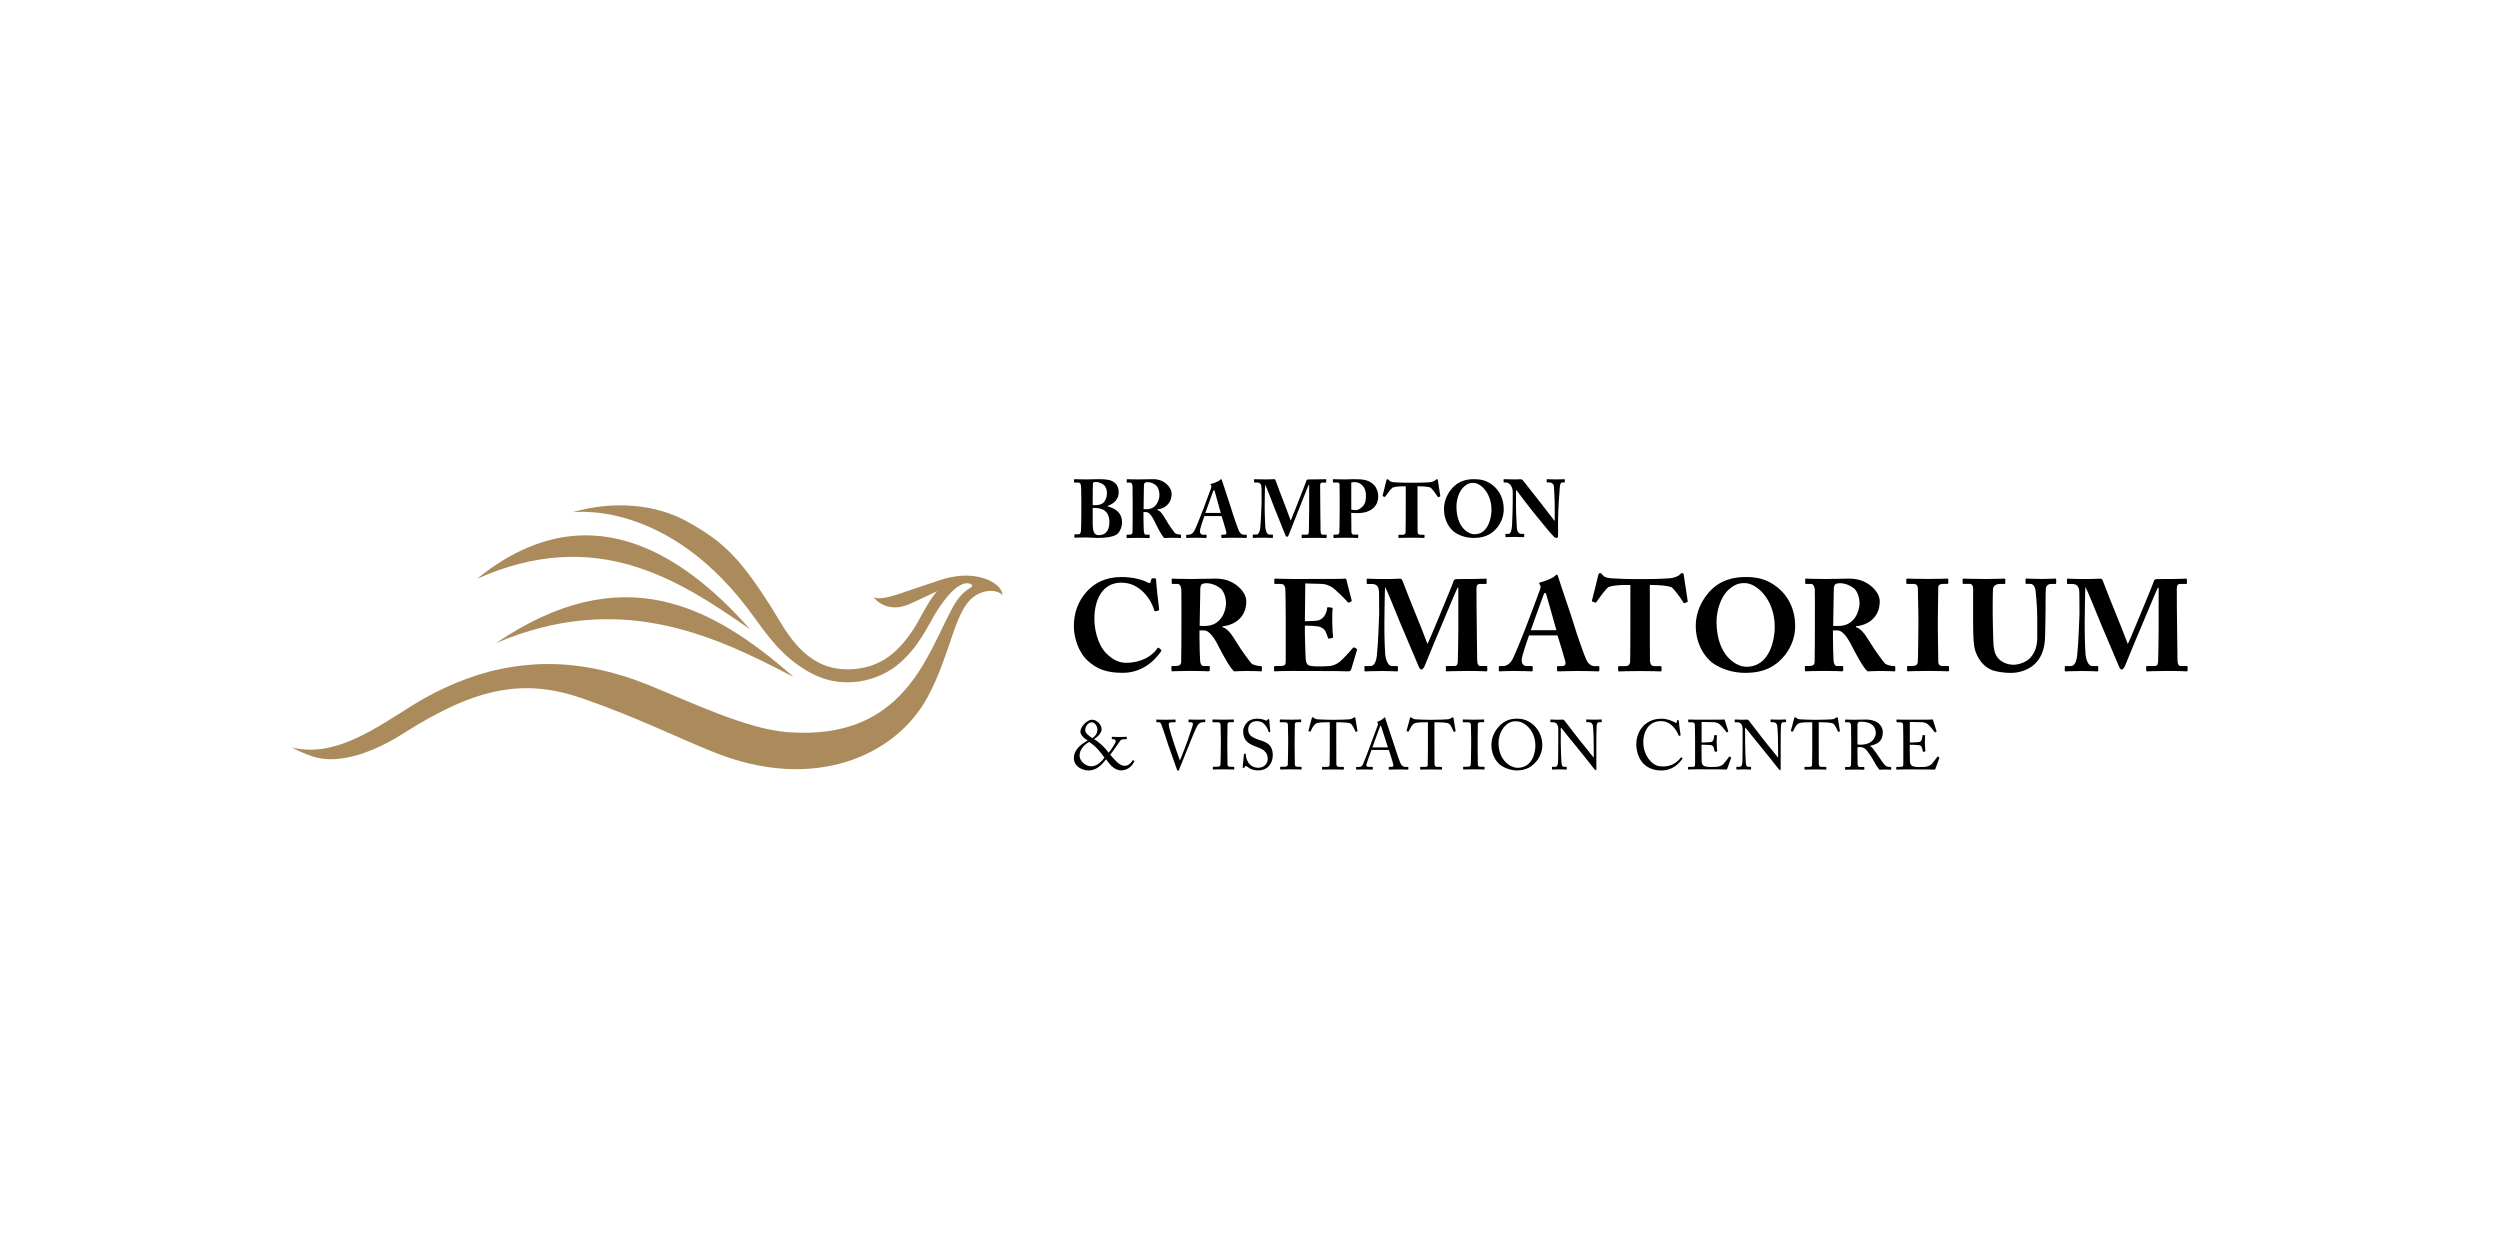 <?xml version="1.0" encoding="UTF-8"?>
<svg xmlns="http://www.w3.org/2000/svg" width="240" height="120" viewBox="0 0 240 120" fill="none">
  <rect width="240" height="120" fill="white"></rect>
  <path d="M76.189 65C68.319 58.063 59.699 53.537 47.623 61.734C59.336 56.753 68.315 60.844 76.189 65Z" fill="#AB8B5B"></path>
  <path d="M45.804 55.558C57.269 50.458 65.151 55.653 72.009 60.416C65.411 52.941 56.23 47.112 45.804 55.558Z" fill="#AB8B5B"></path>
  <path d="M95.154 55.817C94.096 55.24 92.35 54.981 90.241 55.691C87.75 56.528 90.241 55.691 87.146 56.73C86.378 56.99 84.487 57.731 83.818 57.303C84.025 57.529 84.239 57.739 84.468 57.884C85.434 58.499 86.458 58.4 87.505 57.907C88.686 57.353 89.354 57.04 89.969 56.753C89.03 57.761 88.308 59.565 87.421 60.81C85.943 62.888 84.319 64.087 81.801 64.244C77.136 64.534 75.306 60.245 73.923 58.098C70.985 53.541 69.457 51.993 65.93 50.049C62.97 48.414 58.927 48.025 54.958 49.17C55.019 49.216 64.257 47.784 72.494 59.385C73.457 60.737 74.592 62.231 75.894 63.293C78.16 65.145 80.017 65.6 81.877 65.485C83.417 65.39 84.93 64.786 86.042 63.927C88.12 62.315 89.14 59.962 89.79 58.907C92.086 55.168 93.244 56.046 93.301 56.161C93.484 56.524 92.537 56.325 91.437 58.346C88.988 62.834 86.795 71.147 75.616 70.287C71.631 69.981 66.305 67.391 62.202 65.737C55.684 63.109 50.981 63.637 48.054 64.225C45.364 64.763 42.277 66.047 39.683 67.659C36.149 69.848 32.176 72.797 28 71.754C28.63 72.09 29.28 72.365 29.926 72.59C32.688 73.561 36.291 71.96 38.686 70.432C45.853 65.864 50.423 65.13 56.001 67.075C61.216 68.893 65.006 70.806 68.605 72.243C78.076 76.025 85.924 72.629 89.022 66.971C91.269 62.869 91.601 58.675 93.469 57.295C94.569 56.482 95.865 56.642 96.235 57.147C96.22 56.406 95.391 55.951 95.154 55.817Z" fill="#AB8B5B"></path>
  <path d="M104.449 63.453C103.525 62.632 103.089 61.196 103.089 60.122C103.089 58.839 103.502 57.677 104.373 56.742C105.084 55.981 106.119 55.393 107.666 55.393C108.801 55.393 109.737 55.68 110.173 55.916C110.348 56.004 110.41 55.993 110.436 55.905L110.536 55.592C110.562 55.515 110.585 55.515 110.773 55.515C110.96 55.515 110.986 55.542 110.986 55.714C110.986 55.951 111.212 58.071 111.273 58.445C111.284 58.533 111.273 58.594 111.212 58.606L110.937 58.682C110.876 58.709 110.826 58.655 110.788 58.544C110.65 58.044 110.314 57.41 109.791 56.871C109.256 56.348 108.595 55.935 107.643 55.935C105.821 55.935 105.049 57.593 105.061 59.438C105.061 60.225 105.286 61.757 106.173 62.693C106.983 63.529 107.693 63.629 108.117 63.629C109.538 63.629 110.601 62.979 111.063 62.296C111.124 62.196 111.189 62.147 111.25 62.196L111.46 62.383C111.498 62.41 111.51 62.46 111.46 62.532C110.738 63.579 109.527 64.591 107.77 64.591C106.108 64.599 105.233 64.152 104.449 63.453Z" fill="black"></path>
  <path d="M113.42 58.739C113.42 57.815 113.42 57.017 113.409 56.68C113.397 56.268 113.233 56.058 113.061 56.058H112.561C112.5 56.058 112.484 56.02 112.484 55.97V55.634C112.484 55.573 112.496 55.546 112.561 55.546C112.671 55.546 113.061 55.584 114.417 55.584C115.117 55.584 116.213 55.546 116.725 55.546C117.699 55.546 118.421 55.894 118.933 56.367C119.384 56.78 119.644 57.265 119.644 57.727C119.644 59.312 118.46 60.023 117.363 60.122V60.21C117.749 60.336 117.948 60.573 118.185 60.871C118.345 61.069 119.033 62.181 119.132 62.33C119.208 62.441 119.881 63.392 120.129 63.678C120.278 63.839 120.752 63.942 121.038 63.942C121.126 63.942 121.138 63.992 121.138 64.041V64.339C121.138 64.416 121.126 64.45 121.038 64.45C120.939 64.45 120.614 64.412 119.655 64.412C119.292 64.412 118.834 64.439 118.471 64.45C118.097 64.164 117.325 62.716 117.111 62.292C116.687 61.444 116.175 60.519 115.575 60.519H115.151V61.157C115.151 61.895 115.189 63.289 115.212 63.453C115.239 63.717 115.338 63.938 115.525 63.938H116.037C116.125 63.938 116.137 63.977 116.137 64.038V64.335C116.137 64.423 116.125 64.446 115.938 64.446C115.927 64.446 115.613 64.408 114.303 64.408C112.981 64.408 112.694 64.446 112.557 64.446C112.458 64.446 112.458 64.408 112.458 64.32V64.034C112.458 63.973 112.458 63.934 112.519 63.934H112.893C113.168 63.934 113.394 63.847 113.394 63.533C113.416 62.3 113.416 61.127 113.416 59.943V58.739H113.42ZM115.166 60.084C115.403 60.095 115.552 60.095 115.667 60.095C117.313 60.095 117.699 58.525 117.699 57.937C117.699 57.364 117.501 56.814 117.226 56.539C116.775 56.142 116.217 55.989 115.843 55.989C115.632 55.989 115.468 56.016 115.369 56.1C115.292 56.149 115.258 56.287 115.231 56.436L115.166 60.084Z" fill="black"></path>
  <path d="M125.268 59.637C125.841 59.637 126.391 59.599 126.54 59.561C126.75 59.511 126.926 59.4 127.113 59.175C127.25 58.988 127.399 58.64 127.399 58.403C127.399 58.315 127.438 58.292 127.499 58.292L127.835 58.331C127.896 58.342 127.946 58.357 127.934 58.43C127.896 58.64 127.896 59.289 127.896 59.729C127.896 60.29 127.946 60.89 127.973 61.15C127.984 61.226 127.934 61.238 127.873 61.249L127.575 61.31C127.526 61.322 127.499 61.299 127.476 61.211C127.426 61.012 127.3 60.726 127.228 60.573C127.09 60.336 126.792 60.176 126.54 60.137C126.204 60.088 125.818 60.061 125.268 60.061V60.81C125.268 61.482 125.329 62.693 125.329 62.918C125.329 63.568 125.466 63.793 125.627 63.866C125.814 63.942 126.051 63.977 126.674 63.977C126.884 63.977 127.411 63.965 127.671 63.938C127.919 63.911 128.293 63.789 128.618 63.526C128.943 63.262 129.642 62.49 129.89 62.193C129.94 62.143 129.978 62.131 130.017 62.154L130.227 62.28C130.276 62.307 130.288 62.342 130.276 62.38L129.715 64.263C129.677 64.374 129.589 64.45 129.44 64.45C129.379 64.45 129.103 64.439 128.305 64.423C127.495 64.423 126.173 64.412 124.014 64.412C123.552 64.412 123.204 64.423 122.952 64.423C122.689 64.435 122.528 64.45 122.417 64.45C122.33 64.45 122.307 64.412 122.307 64.313V64.049C122.307 63.973 122.345 63.938 122.433 63.938H122.807C123.38 63.938 123.43 63.85 123.43 63.415V59.236C123.43 58.201 123.403 56.665 123.392 56.543C123.342 56.146 123.216 56.058 122.88 56.058H122.395C122.345 56.058 122.333 56.02 122.333 55.932V55.634C122.333 55.596 122.345 55.546 122.421 55.546C122.696 55.546 123.132 55.584 124.267 55.584L128.645 55.573C128.844 55.573 129.08 55.546 129.145 55.546C129.207 55.546 129.233 55.573 129.245 55.607C129.294 55.783 129.707 57.49 129.757 57.616C129.78 57.677 129.78 57.704 129.719 57.742L129.52 57.842C129.47 57.868 129.409 57.853 129.371 57.792C129.31 57.693 128.186 56.57 127.9 56.394C127.636 56.233 127.289 56.069 126.952 56.058L125.306 56.008L125.268 59.637Z" fill="black"></path>
  <path d="M132.978 62.781C133.016 63.243 133.215 63.942 133.627 63.942H134.113C134.189 63.942 134.2 63.98 134.2 64.03V64.366C134.2 64.416 134.189 64.454 134.09 64.454C133.952 64.454 133.616 64.416 132.707 64.416C131.644 64.416 131.209 64.454 131.098 64.454C130.999 64.454 130.987 64.442 130.987 64.343V64.018C130.987 63.98 130.999 63.942 131.064 63.942H131.576C131.973 63.942 132.126 63.369 132.176 62.968C132.286 62.082 132.401 59.14 132.401 58.915L132.389 57.009C132.389 56.436 132.263 56.061 131.702 56.061H131.289C131.213 56.061 131.201 56.023 131.201 55.974V55.626C131.201 55.588 131.213 55.55 131.289 55.55C131.415 55.55 131.751 55.588 133.222 55.588C133.807 55.588 134.197 55.55 134.346 55.55C134.472 55.55 134.571 55.561 134.644 55.76C135.442 57.88 136.34 59.95 137.039 61.822C137.177 61.585 138.124 59.266 138.201 59.091C138.25 58.965 139.5 55.985 139.561 55.737C139.599 55.599 139.759 55.588 140.134 55.588C142.078 55.588 142.502 55.55 142.64 55.55C142.701 55.55 142.716 55.588 142.716 55.66V55.947C142.716 56.023 142.705 56.058 142.617 56.058H142.067C141.78 56.058 141.742 56.283 141.742 56.543C141.742 56.73 141.754 59.797 141.769 60.061C141.769 60.309 141.807 63.04 141.807 63.266C141.807 63.739 141.918 63.938 142.094 63.938H142.694C142.77 63.938 142.781 63.976 142.781 64.026V64.339C142.781 64.416 142.77 64.45 142.671 64.45C142.522 64.45 142.296 64.412 140.825 64.412C139.553 64.412 139.068 64.45 138.904 64.45C138.816 64.45 138.804 64.412 138.804 64.339V64.026C138.804 63.965 138.816 63.938 138.904 63.938H139.603C139.817 63.938 139.927 63.862 139.95 63.514C139.962 63.365 140 61.096 140 60.221V56.417H139.924C139.798 56.627 138.403 60.023 138.178 60.531C137.914 61.104 136.806 63.873 136.745 63.984C136.684 64.083 136.596 64.27 136.447 64.27C136.359 64.27 136.286 64.183 136.221 64.045C136.183 63.957 134.537 60.091 134.449 59.866C134.223 59.293 133.077 56.497 132.978 56.348C132.928 56.524 132.901 59.679 132.901 59.828C132.89 59.984 132.901 61.681 132.978 62.781Z" fill="black"></path>
  <path d="M146.793 60.997C146.693 61.261 146.082 62.968 146.082 63.365C146.082 63.64 146.193 63.938 146.567 63.938H147.003C147.129 63.938 147.14 63.988 147.14 64.038V64.313C147.14 64.412 147.129 64.45 147.03 64.45C146.869 64.45 146.357 64.412 145.333 64.412C144.424 64.412 144.149 64.45 143.973 64.45C143.897 64.45 143.885 64.374 143.885 64.29V64.053C143.885 63.977 143.897 63.942 143.973 63.942H144.298C144.596 63.942 144.898 63.766 145.146 63.392C145.322 63.128 146.208 60.959 146.617 59.862C146.716 59.614 147.729 56.932 147.84 56.596C147.878 56.47 147.939 56.31 147.851 56.172C147.813 56.123 147.763 56.062 147.763 56.012C147.763 55.974 147.79 55.924 147.889 55.901C148.287 55.813 149.1 55.489 149.288 55.279C149.349 55.217 149.387 55.168 149.448 55.168C149.524 55.168 149.547 55.244 149.586 55.378C149.822 56.165 150.797 58.957 151.034 59.755C151.32 60.73 152.13 63.048 152.306 63.384C152.52 63.797 152.841 63.946 153.028 63.946H153.452C153.528 63.946 153.54 63.996 153.54 64.057V64.293C153.54 64.37 153.528 64.454 153.429 64.454C153.192 64.454 152.929 64.416 151.332 64.416C150.296 64.416 149.861 64.454 149.608 64.454C149.482 64.454 149.471 64.377 149.471 64.293V64.057C149.471 63.996 149.482 63.946 149.547 63.946H149.895C150.231 63.946 150.346 63.82 150.269 63.495C150.159 63.044 149.67 61.452 149.521 61.001H146.793V60.997ZM149.414 60.496C149.303 60.122 148.565 57.502 148.478 57.192C148.428 57.005 148.401 56.917 148.34 56.917C148.264 56.917 148.229 56.967 148.191 57.078C148.13 57.238 147.056 60.183 146.957 60.496H149.414Z" fill="black"></path>
  <path d="M156.52 56.157H156.084C155.687 56.157 154.938 56.169 154.415 56.356C154.14 56.554 153.593 57.315 153.28 57.765C153.242 57.826 153.204 57.865 153.154 57.853L152.879 57.754C152.829 57.742 152.818 57.677 152.829 57.643C152.967 57.12 153.379 55.473 153.429 55.225C153.467 55.065 153.528 55.015 153.616 55.015C153.704 55.015 153.742 55.065 153.853 55.202C153.991 55.378 154.228 55.489 154.675 55.515C155.336 55.553 155.859 55.592 157.158 55.592H157.88C159.24 55.592 159.775 55.542 160.298 55.515C160.574 55.504 161.059 55.355 161.208 55.202C161.334 55.076 161.406 55.015 161.494 55.015C161.582 55.015 161.62 55.065 161.643 55.214C161.682 55.489 161.918 57.036 162.018 57.697C162.029 57.746 162.006 57.796 161.968 57.807L161.704 57.907C161.655 57.918 161.628 57.88 161.578 57.796C161.303 57.345 160.818 56.7 160.505 56.398C160.191 56.211 159.084 56.161 158.797 56.161H158.384V59.591C158.384 59.767 158.384 63.258 158.396 63.446C158.423 63.759 158.522 63.946 158.82 63.946H159.382C159.492 63.946 159.508 63.984 159.508 64.072V64.358C159.508 64.419 159.496 64.458 159.382 64.458C159.255 64.458 158.858 64.419 157.471 64.419C156.149 64.419 155.626 64.458 155.45 64.458C155.351 64.458 155.339 64.408 155.339 64.309V64.072C155.339 63.984 155.351 63.946 155.427 63.946H156.065C156.314 63.946 156.463 63.797 156.489 63.572C156.516 63.308 156.516 59.48 156.516 59.243V56.157H156.52Z" fill="black"></path>
  <path d="M164.627 63.789C163.741 63.255 162.793 61.906 162.793 60.084C162.793 59.324 162.992 58.14 163.955 56.978C165.051 55.645 166.461 55.393 167.584 55.393C168.62 55.393 169.579 55.553 170.629 56.379C171.577 57.127 172.337 58.388 172.337 60.107C172.337 61.016 172.051 61.963 171.401 62.838C170.591 63.846 169.529 64.595 167.558 64.595C166.698 64.599 165.613 64.4 164.627 63.789ZM170.377 60.21C170.377 57.479 168.582 55.981 167.535 55.981C167.286 55.981 166.66 55.92 165.9 56.654C165.162 57.353 164.788 58.663 164.788 59.683C164.788 62.876 166.622 64.011 167.657 64.011C169.968 64.015 170.377 61.234 170.377 60.21Z" fill="black"></path>
  <path d="M174.232 58.739C174.232 57.815 174.232 57.017 174.22 56.68C174.209 56.268 174.045 56.058 173.873 56.058H173.372C173.311 56.058 173.296 56.02 173.296 55.97V55.634C173.296 55.573 173.307 55.546 173.372 55.546C173.483 55.546 173.873 55.584 175.229 55.584C175.928 55.584 177.025 55.546 177.537 55.546C178.511 55.546 179.233 55.894 179.745 56.367C180.196 56.78 180.456 57.265 180.456 57.727C180.456 59.312 179.271 60.023 178.175 60.122V60.21C178.561 60.336 178.759 60.573 178.996 60.871C179.157 61.069 179.844 62.181 179.944 62.33C180.02 62.441 180.692 63.392 180.941 63.678C181.09 63.839 181.563 63.942 181.85 63.942C181.938 63.942 181.949 63.992 181.949 64.041V64.339C181.949 64.416 181.938 64.45 181.85 64.45C181.751 64.45 181.426 64.412 180.467 64.412C180.104 64.412 179.646 64.439 179.283 64.45C178.908 64.164 178.136 62.716 177.922 62.292C177.498 61.444 176.986 60.519 176.387 60.519H175.963V61.157C175.963 61.895 176.001 63.289 176.024 63.453C176.05 63.717 176.15 63.938 176.337 63.938H176.849C176.937 63.938 176.948 63.977 176.948 64.038V64.335C176.948 64.423 176.937 64.446 176.75 64.446C176.738 64.446 176.425 64.408 175.114 64.408C173.792 64.408 173.506 64.446 173.368 64.446C173.269 64.446 173.269 64.408 173.269 64.32V64.034C173.269 63.973 173.269 63.934 173.33 63.934H173.705C173.98 63.934 174.205 63.847 174.205 63.533C174.228 62.3 174.228 61.127 174.228 59.943V58.739H174.232ZM175.982 60.084C176.219 60.095 176.368 60.095 176.482 60.095C178.129 60.095 178.515 58.525 178.515 57.937C178.515 57.364 178.316 56.814 178.041 56.539C177.59 56.142 177.032 55.989 176.658 55.989C176.448 55.989 176.283 56.016 176.184 56.1C176.108 56.149 176.073 56.287 176.047 56.436L175.982 60.084Z" fill="black"></path>
  <path d="M184.165 59.186C184.165 58.888 184.127 56.642 184.116 56.482C184.089 56.184 183.967 56.058 183.703 56.058H183.103C183.042 56.058 183.004 56.031 183.004 55.981V55.618C183.004 55.569 183.042 55.542 183.092 55.542C183.241 55.542 183.879 55.58 185.101 55.58C186.374 55.58 186.775 55.542 186.947 55.542C187.008 55.542 187.035 55.58 187.035 55.653V55.966C187.035 56.027 186.996 56.054 186.935 56.054H186.572C186.259 56.054 186.072 56.153 186.072 56.379C186.072 56.505 186.034 59.259 186.034 59.408V60.367C186.034 60.493 186.072 63.373 186.072 63.484C186.072 63.869 186.259 63.934 186.496 63.934H187.008C187.069 63.934 187.107 63.957 187.107 64.022V64.37C187.107 64.419 187.069 64.446 186.996 64.446C186.847 64.446 186.347 64.408 185.163 64.408C183.852 64.408 183.317 64.446 183.18 64.446C183.119 64.446 183.08 64.419 183.08 64.347V64.011C183.08 63.961 183.119 63.934 183.18 63.934H183.543C183.791 63.934 184.055 63.896 184.104 63.598C184.131 63.411 184.165 60.718 184.165 60.057V59.186V59.186Z" fill="black"></path>
  <path d="M189.43 56.692C189.43 56.256 189.342 56.054 189.083 56.054H188.498C188.422 56.054 188.41 56.027 188.41 55.943V55.645C188.41 55.569 188.422 55.546 188.521 55.546C188.647 55.546 189.258 55.584 190.565 55.584C191.661 55.584 192.261 55.546 192.399 55.546C192.498 55.546 192.51 55.573 192.51 55.645V55.97C192.51 56.031 192.498 56.058 192.41 56.058H191.986C191.562 56.058 191.348 56.294 191.325 56.543C191.314 56.68 191.299 57.528 191.299 58.163V58.988C191.299 59.648 191.348 61.234 191.36 61.631C191.371 62.204 191.486 62.766 191.757 63.117C192.17 63.617 192.754 63.816 193.316 63.816C193.778 63.816 194.45 63.579 194.787 63.266C195.287 62.815 195.574 62.131 195.574 61.234V59.312C195.574 58.266 195.448 56.894 195.398 56.604C195.348 56.279 195.15 56.054 194.936 56.054H194.538C194.462 56.054 194.45 56.016 194.45 55.955V55.63C194.45 55.569 194.462 55.542 194.538 55.542C194.664 55.542 195.238 55.58 196.086 55.58C196.758 55.58 197.159 55.542 197.27 55.542C197.381 55.542 197.396 55.592 197.396 55.653V55.932C197.396 56.008 197.385 56.058 197.32 56.058H196.934C196.46 56.058 196.422 56.405 196.399 56.531C196.372 56.707 196.372 58.426 196.372 58.602C196.372 58.778 196.345 60.959 196.311 61.444C196.235 62.468 195.898 63.251 195.249 63.827C194.699 64.312 193.851 64.599 193.041 64.599C192.456 64.599 191.658 64.511 191.13 64.286C190.531 64.022 189.984 63.438 189.682 62.639C189.472 62.105 189.419 61.268 189.419 59.633V56.692H189.43Z" fill="black"></path>
  <path d="M200.208 62.781C200.246 63.243 200.445 63.942 200.857 63.942H201.343C201.419 63.942 201.43 63.98 201.43 64.03V64.366C201.43 64.416 201.419 64.454 201.32 64.454C201.182 64.454 200.846 64.416 199.937 64.416C198.874 64.416 198.439 64.454 198.328 64.454C198.229 64.454 198.217 64.442 198.217 64.343V64.018C198.217 63.98 198.229 63.942 198.294 63.942H198.806C199.207 63.942 199.356 63.369 199.405 62.968C199.516 62.082 199.631 59.14 199.631 58.915L199.619 57.009C199.619 56.436 199.493 56.061 198.932 56.061H198.519C198.443 56.061 198.431 56.023 198.431 55.974V55.626C198.431 55.588 198.443 55.55 198.519 55.55C198.645 55.55 198.981 55.588 200.452 55.588C201.037 55.588 201.427 55.55 201.576 55.55C201.702 55.55 201.801 55.561 201.874 55.76C202.672 57.88 203.57 59.95 204.269 61.822C204.407 61.585 205.354 59.266 205.431 59.091C205.48 58.965 206.729 55.985 206.791 55.737C206.829 55.599 206.989 55.588 207.364 55.588C209.308 55.588 209.732 55.55 209.87 55.55C209.931 55.55 209.946 55.588 209.946 55.66V55.947C209.946 56.023 209.935 56.058 209.847 56.058H209.297C209.01 56.058 208.972 56.283 208.972 56.543C208.972 56.73 208.984 59.797 208.999 60.061C208.999 60.309 209.037 63.04 209.037 63.266C209.037 63.739 209.148 63.938 209.324 63.938H209.923C210 63.938 210.011 63.976 210.011 64.026V64.339C210.011 64.416 210 64.45 209.901 64.45C209.752 64.45 209.526 64.412 208.055 64.412C206.783 64.412 206.298 64.45 206.133 64.45C206.046 64.45 206.034 64.412 206.034 64.339V64.026C206.034 63.965 206.046 63.938 206.133 63.938H206.833C207.043 63.938 207.157 63.862 207.18 63.514C207.192 63.365 207.23 61.096 207.23 60.221V56.417H207.154C207.028 56.627 205.633 60.023 205.408 60.531C205.144 61.104 204.036 63.873 203.975 63.984C203.914 64.083 203.826 64.27 203.677 64.27C203.589 64.27 203.516 64.183 203.451 64.045C203.413 63.957 201.767 60.091 201.679 59.866C201.453 59.293 200.307 56.497 200.208 56.348C200.158 56.524 200.131 59.679 200.131 59.828C200.12 59.984 200.135 61.681 200.208 62.781Z" fill="black"></path>
  <path d="M106.18 72.892C105.852 73.297 105.366 73.962 104.503 73.962C103.857 73.962 103.089 73.549 103.089 72.778C103.089 72.292 103.364 71.895 103.636 71.639C103.865 71.418 104.14 71.242 104.419 71.085C103.953 70.814 103.72 70.486 103.72 70.245C103.72 69.714 104.415 69.091 104.812 69.091C105.317 69.091 105.768 69.576 105.756 70.027C105.741 70.379 105.305 70.81 105.015 70.955C105.485 71.204 106.092 71.777 106.436 72.269C106.65 71.998 107.082 71.368 107.105 71.173C107.12 71.066 107.036 70.963 106.895 70.963H106.78C106.738 70.963 106.734 70.944 106.734 70.917V70.768C106.734 70.749 106.742 70.734 106.78 70.734C106.841 70.734 107.204 70.753 107.433 70.753C107.682 70.753 108.087 70.734 108.129 70.734C108.171 70.734 108.175 70.753 108.175 70.78V70.921C108.175 70.948 108.167 70.967 108.129 70.967H108.014C107.678 70.967 107.609 70.994 107.502 71.162C107.456 71.234 106.753 72.258 106.574 72.449C106.673 72.564 106.99 72.927 107.086 73.014C107.254 73.19 107.563 73.519 107.995 73.519C108.408 73.519 108.709 73.049 108.736 72.991C108.751 72.972 108.763 72.965 108.79 72.984L108.889 73.045C108.904 73.053 108.904 73.072 108.889 73.106C108.79 73.328 108.419 73.954 107.636 73.954C106.902 73.966 106.471 73.263 106.18 72.892ZM106.031 72.739C105.722 72.3 105.183 71.586 104.549 71.231C104.056 71.502 103.624 71.998 103.64 72.552C103.655 73.11 104.239 73.564 104.759 73.564C105.42 73.561 105.859 72.942 106.031 72.739ZM104.178 70.119C104.178 70.367 104.549 70.665 104.866 70.86C105.034 70.734 105.351 70.531 105.351 70.012C105.351 69.783 105.141 69.34 104.805 69.34C104.476 69.336 104.178 69.725 104.178 70.119Z" fill="black"></path>
  <path d="M111.002 69.122C111.002 69.088 111.01 69.076 111.048 69.076C111.117 69.076 111.338 69.095 111.862 69.095C112.427 69.095 112.729 69.076 112.79 69.076C112.851 69.076 112.859 69.095 112.859 69.122V69.278C112.859 69.313 112.851 69.34 112.805 69.34H112.481C112.293 69.34 112.198 69.401 112.198 69.515C112.198 69.569 112.205 69.649 112.225 69.745C112.267 69.989 112.515 70.787 112.637 71.166C112.717 71.421 113.107 72.579 113.264 72.992H113.279C113.42 72.674 113.948 71.288 114.001 71.131C114.07 70.948 114.326 70.176 114.425 69.878C114.479 69.71 114.521 69.588 114.521 69.493C114.521 69.412 114.475 69.336 114.307 69.336H114.131C114.104 69.336 114.097 69.317 114.097 69.275V69.118C114.097 69.084 114.104 69.072 114.139 69.072C114.2 69.072 114.509 69.091 114.933 69.091C115.426 69.091 115.594 69.072 115.655 69.072C115.697 69.072 115.701 69.088 115.701 69.118V69.286C115.701 69.313 115.694 69.332 115.655 69.332H115.472C115.25 69.332 115.121 69.439 114.994 69.596C114.819 69.809 114.28 71.192 114.165 71.475C114.085 71.697 113.214 73.84 113.183 73.908C113.157 73.962 113.122 73.996 113.088 73.996C113.034 73.996 113.008 73.927 112.973 73.84C112.759 73.221 112.213 71.685 112.125 71.441L112.056 71.211C111.896 70.734 111.579 69.756 111.491 69.554C111.422 69.397 111.357 69.332 111.216 69.332H111.04C111.013 69.332 111.006 69.313 111.006 69.286V69.122H111.002Z" fill="black"></path>
  <path d="M117.203 71.039C117.203 70.879 117.184 69.664 117.176 69.565C117.161 69.404 117.096 69.336 116.84 69.336H116.45C116.416 69.336 116.396 69.32 116.396 69.294V69.11C116.396 69.084 116.416 69.068 116.442 69.068C116.523 69.068 116.866 69.088 117.493 69.088C118.093 69.088 118.307 69.068 118.402 69.068C118.437 69.068 118.448 69.088 118.448 69.114V69.282C118.448 69.317 118.429 69.328 118.395 69.328H118.078C117.944 69.328 117.841 69.382 117.841 69.515C117.841 69.584 117.822 71.07 117.822 71.154V71.674C117.822 71.742 117.841 73.297 117.841 73.37C117.841 73.58 117.94 73.61 118.158 73.61H118.433C118.467 73.61 118.486 73.626 118.486 73.656V73.832C118.486 73.859 118.467 73.874 118.425 73.874C118.345 73.874 118.074 73.855 117.489 73.855C116.847 73.855 116.561 73.874 116.484 73.874C116.45 73.874 116.431 73.859 116.431 73.832V73.648C116.431 73.622 116.45 73.606 116.484 73.606H116.863C116.996 73.606 117.138 73.587 117.164 73.412C117.18 73.312 117.199 71.857 117.199 71.498V71.039H117.203Z" fill="black"></path>
  <path d="M119.747 73.614C119.667 73.553 119.625 73.534 119.591 73.534C119.549 73.534 119.522 73.58 119.484 73.648C119.442 73.721 119.411 73.729 119.361 73.729C119.319 73.729 119.289 73.694 119.3 73.622C119.327 73.454 119.396 72.598 119.415 72.403C119.423 72.361 119.434 72.361 119.461 72.361L119.56 72.369C119.587 72.369 119.602 72.384 119.602 72.422C119.61 72.636 119.621 72.862 119.843 73.205C120.045 73.522 120.416 73.706 120.786 73.706C121.191 73.706 121.703 73.457 121.703 72.85C121.703 72.155 121.203 71.899 120.664 71.712C120.454 71.639 119.969 71.467 119.679 71.165C119.457 70.944 119.342 70.627 119.342 70.18C119.342 69.844 119.552 69.511 119.759 69.317C119.999 69.087 120.339 68.992 120.702 68.992C121.088 68.992 121.382 69.106 121.497 69.16C121.558 69.194 121.593 69.187 121.623 69.152L121.711 69.072C121.745 69.045 121.765 69.03 121.799 69.03C121.833 69.03 121.852 69.084 121.852 69.145C121.852 69.382 121.94 70.069 121.948 70.214C121.948 70.249 121.94 70.26 121.914 70.268L121.833 70.287C121.814 70.294 121.799 70.287 121.791 70.268C121.738 70.073 121.65 69.809 121.375 69.519C121.191 69.324 120.958 69.229 120.641 69.229C120.041 69.229 119.828 69.672 119.828 70.016C119.828 70.203 119.87 70.428 120.038 70.6C120.232 70.795 120.611 70.944 120.806 71.005C121.272 71.154 121.646 71.269 121.891 71.563C122.066 71.773 122.189 72.033 122.189 72.48C122.189 73.274 121.703 73.954 120.813 73.954C120.347 73.966 120.015 73.824 119.747 73.614Z" fill="black"></path>
  <path d="M123.667 71.039C123.667 70.879 123.648 69.664 123.64 69.565C123.625 69.404 123.56 69.336 123.304 69.336H122.914C122.88 69.336 122.861 69.32 122.861 69.294V69.11C122.861 69.084 122.88 69.068 122.907 69.068C122.987 69.068 123.331 69.088 123.957 69.088C124.557 69.088 124.771 69.068 124.867 69.068C124.901 69.068 124.912 69.088 124.912 69.114V69.282C124.912 69.317 124.893 69.328 124.859 69.328H124.542C124.408 69.328 124.305 69.382 124.305 69.515C124.305 69.584 124.286 71.07 124.286 71.154V71.674C124.286 71.742 124.305 73.297 124.305 73.37C124.305 73.58 124.404 73.61 124.622 73.61H124.897C124.932 73.61 124.951 73.626 124.951 73.656V73.832C124.951 73.859 124.932 73.874 124.89 73.874C124.809 73.874 124.538 73.855 123.954 73.855C123.312 73.855 123.025 73.874 122.949 73.874C122.914 73.874 122.895 73.859 122.895 73.832V73.648C122.895 73.622 122.914 73.606 122.949 73.606H123.327C123.461 73.606 123.602 73.587 123.629 73.412C123.644 73.312 123.663 71.857 123.663 71.498V71.039H123.667Z" fill="black"></path>
  <path d="M127.664 69.336H127.495C127.282 69.336 126.693 69.336 126.43 69.416C126.128 69.511 125.925 69.981 125.83 70.199C125.814 70.234 125.795 70.241 125.761 70.234L125.639 70.199C125.62 70.192 125.597 70.184 125.612 70.146C125.681 69.905 125.914 69.034 125.929 68.961C125.944 68.874 125.971 68.855 125.998 68.855C126.032 68.855 126.051 68.862 126.078 68.881L126.166 68.942C126.288 69.03 126.353 69.049 126.552 69.057C126.907 69.072 127.194 69.099 127.824 69.099H128.149C128.882 69.099 129.173 69.072 129.501 69.057C129.65 69.049 129.738 69.03 129.853 68.961L129.979 68.881C130.013 68.862 130.032 68.855 130.059 68.855C130.093 68.855 130.105 68.874 130.12 68.961C130.135 69.042 130.262 69.878 130.315 70.172C130.323 70.207 130.307 70.218 130.273 70.226L130.166 70.253C130.139 70.26 130.132 70.253 130.113 70.207C130.059 70.081 129.857 69.561 129.635 69.45C129.432 69.351 128.798 69.336 128.47 69.336H128.283V71.257C128.283 71.353 128.282 73.24 128.29 73.35C128.305 73.519 128.359 73.622 128.519 73.622H128.943C129.005 73.622 129.012 73.641 129.012 73.691V73.832C129.012 73.866 129.005 73.885 128.943 73.885C128.875 73.885 128.661 73.866 128 73.866C127.354 73.866 127.071 73.885 126.976 73.885C126.922 73.885 126.915 73.859 126.915 73.817V73.691C126.915 73.645 126.922 73.622 126.961 73.622H127.419C127.553 73.622 127.633 73.541 127.641 73.461C127.66 73.266 127.66 71.196 127.66 71.07V69.336H127.664Z" fill="black"></path>
  <path d="M131.664 71.991C131.595 72.159 131.224 73.183 131.194 73.324C131.186 73.37 131.175 73.439 131.175 73.473C131.175 73.568 131.255 73.622 131.404 73.622H131.721C131.767 73.622 131.79 73.637 131.79 73.668V73.824C131.79 73.87 131.771 73.885 131.736 73.885C131.641 73.885 131.366 73.866 130.968 73.866C130.476 73.866 130.327 73.885 130.235 73.885C130.2 73.885 130.189 73.87 130.189 73.832V73.671C130.189 73.637 130.216 73.626 130.242 73.626H130.479C130.682 73.626 130.777 73.53 130.869 73.316C130.915 73.209 131.408 71.964 131.603 71.41C131.648 71.276 132.195 69.829 132.256 69.645C132.275 69.577 132.309 69.489 132.264 69.416C132.244 69.389 132.218 69.355 132.218 69.328C132.218 69.309 132.233 69.282 132.279 69.267C132.466 69.225 132.764 69.023 132.837 68.931C132.871 68.897 132.89 68.87 132.924 68.87C132.967 68.87 132.978 68.912 132.997 68.984C133.123 69.409 133.65 70.917 133.78 71.349C133.937 71.872 134.372 73.129 134.468 73.324C134.583 73.546 134.758 73.626 134.926 73.626H135.148C135.19 73.626 135.202 73.645 135.202 73.671V73.84C135.202 73.874 135.182 73.885 135.133 73.885C135.011 73.885 134.869 73.866 134.323 73.866C133.765 73.866 133.528 73.885 133.371 73.885C133.337 73.885 133.318 73.866 133.318 73.824V73.668C133.318 73.626 133.337 73.622 133.379 73.622H133.547C133.734 73.622 133.796 73.553 133.75 73.366C133.696 73.121 133.421 72.262 133.326 71.991H131.664V71.991ZM133.242 71.75C133.18 71.548 132.634 69.863 132.6 69.764C132.581 69.718 132.565 69.668 132.546 69.668C132.52 69.668 132.493 69.714 132.474 69.768C132.439 69.855 131.801 71.578 131.752 71.75H133.242Z" fill="black"></path>
  <path d="M137.085 69.336H136.917C136.703 69.336 136.115 69.336 135.851 69.416C135.549 69.511 135.347 69.981 135.251 70.199C135.236 70.234 135.217 70.241 135.182 70.234L135.06 70.199C135.041 70.192 135.018 70.184 135.033 70.146C135.102 69.905 135.335 69.034 135.35 68.961C135.366 68.874 135.392 68.855 135.419 68.855C135.454 68.855 135.473 68.862 135.499 68.881L135.587 68.942C135.71 69.03 135.774 69.049 135.973 69.057C136.328 69.072 136.615 69.099 137.245 69.099H137.57C138.304 69.099 138.594 69.072 138.923 69.057C139.072 69.049 139.16 69.03 139.274 68.961L139.4 68.881C139.435 68.862 139.454 68.855 139.48 68.855C139.515 68.855 139.526 68.874 139.542 68.961C139.557 69.042 139.683 69.878 139.736 70.172C139.744 70.207 139.729 70.218 139.694 70.226L139.587 70.253C139.561 70.26 139.553 70.253 139.534 70.207C139.48 70.081 139.278 69.561 139.056 69.45C138.854 69.351 138.22 69.336 137.891 69.336H137.704V71.257C137.704 71.353 137.704 73.24 137.712 73.35C137.727 73.519 137.78 73.622 137.941 73.622H138.365C138.426 73.622 138.434 73.641 138.434 73.691V73.832C138.434 73.866 138.426 73.885 138.365 73.885C138.296 73.885 138.082 73.866 137.421 73.866C136.775 73.866 136.493 73.885 136.397 73.885C136.344 73.885 136.336 73.859 136.336 73.817V73.691C136.336 73.645 136.344 73.622 136.382 73.622H136.84C136.974 73.622 137.054 73.541 137.062 73.461C137.081 73.266 137.081 71.196 137.081 71.07V69.336H137.085Z" fill="black"></path>
  <path d="M141.234 71.039C141.234 70.879 141.215 69.664 141.207 69.565C141.192 69.404 141.127 69.336 140.871 69.336H140.481C140.447 69.336 140.428 69.32 140.428 69.294V69.11C140.428 69.084 140.447 69.068 140.474 69.068C140.554 69.068 140.898 69.088 141.524 69.088C142.124 69.088 142.338 69.068 142.434 69.068C142.468 69.068 142.479 69.088 142.479 69.114V69.282C142.479 69.317 142.46 69.328 142.426 69.328H142.109C141.975 69.328 141.872 69.382 141.872 69.515C141.872 69.584 141.853 71.07 141.853 71.154V71.674C141.853 71.742 141.872 73.297 141.872 73.37C141.872 73.58 141.971 73.61 142.189 73.61H142.464C142.498 73.61 142.518 73.626 142.518 73.656V73.832C142.518 73.859 142.498 73.874 142.456 73.874C142.376 73.874 142.105 73.855 141.52 73.855C140.879 73.855 140.592 73.874 140.516 73.874C140.481 73.874 140.462 73.859 140.462 73.832V73.648C140.462 73.622 140.481 73.606 140.516 73.606H140.894C141.028 73.606 141.169 73.587 141.196 73.412C141.211 73.312 141.23 71.857 141.23 71.498V71.039H141.234Z" fill="black"></path>
  <path d="M144.164 73.526C143.687 73.236 143.175 72.51 143.175 71.525C143.175 71.112 143.282 70.474 143.801 69.848C144.394 69.126 145.062 68.992 145.628 68.992C146.052 68.992 146.606 69.08 147.137 69.523C147.63 69.947 148.061 70.608 148.061 71.536C148.061 72.029 147.905 72.541 147.557 73.01C147.144 73.557 146.545 73.962 145.616 73.962C145.28 73.966 144.695 73.859 144.164 73.526ZM147.397 71.593C147.397 70.119 146.346 69.248 145.597 69.248C145.498 69.248 145.039 69.168 144.531 69.645C144.08 70.077 143.859 70.757 143.859 71.311C143.859 73.083 145.093 73.71 145.666 73.71C147.148 73.71 147.397 72.193 147.397 71.593Z" fill="black"></path>
  <path d="M149.593 69.97C149.593 69.573 149.391 69.351 149.15 69.343L148.875 69.336C148.841 69.336 148.833 69.309 148.833 69.29V69.114C148.833 69.088 148.841 69.072 148.875 69.072C148.909 69.072 148.963 69.08 149.062 69.08C149.165 69.088 149.311 69.095 149.54 69.095C149.769 69.095 149.91 69.08 149.991 69.08C150.079 69.08 150.132 69.107 150.185 69.168C150.22 69.21 151.527 70.906 151.599 71.001C151.672 71.097 152.81 72.491 152.974 72.705H153.001V71.903C153.001 71.303 152.994 70.975 152.982 70.635C152.974 70.371 152.94 69.71 152.902 69.596C152.848 69.427 152.719 69.332 152.531 69.332H152.317C152.291 69.332 152.275 69.317 152.275 69.286V69.11C152.275 69.084 152.291 69.068 152.317 69.068C152.413 69.068 152.627 69.088 153.059 69.088C153.464 69.088 153.624 69.068 153.712 69.068C153.758 69.068 153.765 69.088 153.765 69.114V69.282C153.765 69.309 153.75 69.328 153.723 69.328H153.54C153.357 69.328 153.292 69.443 153.276 69.699C153.25 70.149 153.25 70.818 153.25 71.253V73.775C153.25 73.87 153.242 73.935 153.215 73.935C153.135 73.935 153.074 73.855 153.055 73.828C153.047 73.813 152.65 73.316 152.233 72.789C151.763 72.204 151.271 71.582 151.229 71.544C151.156 71.475 149.914 69.92 149.876 69.867H149.834V71.364C149.834 71.991 149.887 73.087 149.903 73.224C149.93 73.488 149.972 73.614 150.151 73.614H150.354C150.399 73.614 150.407 73.633 150.407 73.675V73.824C150.407 73.866 150.399 73.878 150.354 73.878C150.285 73.878 149.884 73.859 149.7 73.859C149.559 73.859 149.093 73.878 149.028 73.878C149.001 73.878 148.993 73.862 148.993 73.832V73.656C148.993 73.637 149.001 73.614 149.035 73.614H149.265C149.46 73.614 149.536 73.534 149.567 73.201C149.582 73.076 149.593 72.304 149.593 71.108V69.97V69.97Z" fill="black"></path>
  <path d="M157.808 73.347C157.322 72.888 157.085 72.109 157.085 71.46C157.085 70.833 157.288 70.188 157.773 69.676C158.117 69.313 158.724 68.996 159.458 68.996C160.069 68.996 160.577 69.225 160.818 69.366C160.906 69.42 160.94 69.412 160.952 69.366L161.005 69.172C161.021 69.129 161.032 69.129 161.093 69.129C161.154 69.129 161.166 69.145 161.166 69.237C161.166 69.363 161.3 70.356 161.334 70.543C161.342 70.577 161.334 70.604 161.307 70.612L161.208 70.638C161.173 70.646 161.162 70.638 161.139 70.585C161.044 70.363 160.898 70.039 160.612 69.748C160.329 69.458 159.97 69.229 159.439 69.229C158.232 69.229 157.746 70.298 157.754 71.284C157.754 71.674 157.876 72.438 158.4 73.014C158.858 73.526 159.24 73.58 159.695 73.58C160.455 73.58 161.051 73.163 161.361 72.724C161.38 72.69 161.395 72.682 161.414 72.705L161.502 72.774C161.521 72.789 161.536 72.8 161.517 72.835C161.112 73.419 160.459 73.966 159.508 73.966C158.717 73.966 158.213 73.717 157.808 73.347Z" fill="black"></path>
  <path d="M163.347 71.284C163.401 71.284 164.123 71.257 164.203 71.242C164.398 71.207 164.452 71.154 164.513 70.944C164.532 70.875 164.559 70.742 164.566 70.615C164.566 70.581 164.585 70.57 164.612 70.57L164.78 70.577C164.815 70.577 164.826 70.604 164.822 70.631C164.803 70.745 164.803 71.299 164.803 71.398C164.803 71.635 164.83 71.956 164.845 72.098C164.845 72.132 164.83 72.143 164.803 72.151L164.654 72.17C164.62 72.178 164.608 72.155 164.601 72.109C164.585 72.021 164.547 71.865 164.528 71.792C164.486 71.651 164.413 71.551 164.238 71.528C163.921 71.494 163.454 71.494 163.347 71.494V71.91C163.347 72.273 163.359 72.927 163.359 73.064C163.367 73.415 163.535 73.549 163.745 73.587C163.878 73.614 164.073 73.633 164.245 73.633C164.36 73.633 164.696 73.626 164.837 73.614C164.952 73.599 165.25 73.526 165.422 73.377C165.502 73.308 165.88 72.823 165.976 72.671C165.995 72.636 166.018 72.609 166.056 72.629L166.163 72.69C166.198 72.709 166.198 72.732 166.178 72.785L165.823 73.775C165.804 73.836 165.754 73.874 165.674 73.874C165.64 73.874 165.491 73.866 165.086 73.859C164.681 73.859 164.027 73.851 162.977 73.851C162.728 73.851 162.537 73.859 162.404 73.859C162.262 73.866 162.175 73.874 162.113 73.874C162.071 73.874 162.052 73.859 162.052 73.828V73.656C162.052 73.629 162.071 73.622 162.121 73.622H162.392C162.702 73.622 162.728 73.576 162.728 73.324V71.727V71.066C162.728 70.508 162.713 69.664 162.709 69.599C162.683 69.385 162.614 69.336 162.366 69.336H162.121C162.087 69.336 162.068 69.328 162.068 69.29V69.107C162.068 69.088 162.083 69.072 162.113 69.072C162.262 69.072 162.495 69.091 162.942 69.091H163.24C163.909 69.091 164.574 69.084 165.242 69.084C165.349 69.084 165.479 69.068 165.514 69.068C165.548 69.068 165.56 69.084 165.567 69.103C165.594 69.198 165.892 70.119 165.911 70.188C165.919 70.214 165.919 70.233 165.892 70.249L165.793 70.302C165.773 70.317 165.747 70.295 165.739 70.283C165.724 70.256 165.227 69.615 165.067 69.515C164.925 69.42 164.738 69.34 164.555 69.332L163.355 69.305V71.284H163.347Z" fill="black"></path>
  <path d="M167.29 69.97C167.29 69.573 167.088 69.351 166.847 69.343L166.572 69.336C166.537 69.336 166.53 69.309 166.53 69.29V69.114C166.53 69.088 166.537 69.072 166.572 69.072C166.606 69.072 166.66 69.08 166.759 69.08C166.862 69.088 167.007 69.095 167.237 69.095C167.466 69.095 167.607 69.08 167.687 69.08C167.775 69.08 167.829 69.107 167.882 69.168C167.917 69.21 169.223 70.906 169.296 71.001C169.368 71.097 170.507 72.491 170.671 72.705H170.698V71.903C170.698 71.303 170.69 70.975 170.679 70.635C170.671 70.371 170.637 69.71 170.599 69.596C170.545 69.427 170.415 69.332 170.228 69.332H170.014C169.987 69.332 169.972 69.317 169.972 69.286V69.11C169.972 69.084 169.987 69.068 170.014 69.068C170.11 69.068 170.324 69.088 170.755 69.088C171.16 69.088 171.321 69.068 171.409 69.068C171.454 69.068 171.462 69.088 171.462 69.114V69.282C171.462 69.309 171.447 69.328 171.42 69.328H171.237C171.053 69.328 170.988 69.443 170.973 69.699C170.946 70.149 170.946 70.818 170.946 71.253V73.775C170.946 73.87 170.939 73.935 170.912 73.935C170.832 73.935 170.771 73.855 170.752 73.828C170.744 73.813 170.347 73.316 169.93 72.789C169.46 72.204 168.967 71.582 168.925 71.544C168.853 71.475 167.611 69.92 167.573 69.867H167.531V71.364C167.531 71.991 167.584 73.087 167.6 73.224C167.626 73.488 167.668 73.614 167.848 73.614H168.05C168.096 73.614 168.104 73.633 168.104 73.675V73.824C168.104 73.866 168.096 73.878 168.05 73.878C167.982 73.878 167.58 73.859 167.397 73.859C167.256 73.859 166.79 73.878 166.725 73.878C166.698 73.878 166.69 73.862 166.69 73.832V73.656C166.69 73.637 166.698 73.614 166.732 73.614H166.962C167.156 73.614 167.233 73.534 167.263 73.201C167.279 73.076 167.29 72.304 167.29 71.108V69.97V69.97Z" fill="black"></path>
  <path d="M173.976 69.336H173.808C173.594 69.336 173.006 69.336 172.742 69.416C172.44 69.511 172.238 69.981 172.142 70.199C172.127 70.234 172.108 70.241 172.073 70.234L171.951 70.199C171.932 70.192 171.909 70.184 171.924 70.146C171.993 69.905 172.226 69.034 172.242 68.961C172.257 68.874 172.284 68.855 172.31 68.855C172.345 68.855 172.364 68.862 172.391 68.881L172.478 68.942C172.601 69.03 172.666 69.049 172.864 69.057C173.22 69.072 173.506 69.099 174.137 69.099H174.461C175.195 69.099 175.485 69.072 175.818 69.057C175.967 69.049 176.054 69.03 176.169 68.961L176.295 68.881C176.33 68.862 176.349 68.855 176.375 68.855C176.41 68.855 176.421 68.874 176.437 68.961C176.452 69.042 176.578 69.878 176.631 70.172C176.639 70.207 176.624 70.218 176.589 70.226L176.482 70.253C176.456 70.26 176.448 70.253 176.429 70.207C176.375 70.081 176.173 69.561 175.951 69.45C175.749 69.351 175.115 69.336 174.786 69.336H174.599V71.257C174.599 71.353 174.599 73.24 174.606 73.35C174.622 73.519 174.675 73.622 174.836 73.622H175.26C175.321 73.622 175.329 73.641 175.329 73.691V73.832C175.329 73.866 175.321 73.885 175.26 73.885C175.191 73.885 174.977 73.866 174.316 73.866C173.67 73.866 173.388 73.885 173.292 73.885C173.239 73.885 173.231 73.859 173.231 73.817V73.691C173.231 73.645 173.239 73.622 173.277 73.622H173.735C173.869 73.622 173.949 73.541 173.957 73.461C173.976 73.266 173.976 71.196 173.976 71.07V69.336V69.336Z" fill="black"></path>
  <path d="M177.709 70.799C177.709 70.302 177.709 69.871 177.701 69.672C177.693 69.45 177.613 69.336 177.445 69.336H177.174C177.139 69.336 177.132 69.317 177.132 69.29V69.122C177.132 69.087 177.139 69.076 177.174 69.076C177.235 69.076 177.445 69.095 178.01 69.095C178.389 69.095 179.015 69.076 179.138 69.076C179.695 69.076 180.142 69.244 180.398 69.489C180.62 69.702 180.75 70.008 180.75 70.256C180.75 71.097 180.364 71.414 179.504 71.605V71.62C179.665 71.681 179.76 71.803 179.814 71.876C179.894 71.964 180.372 72.651 180.425 72.739C180.459 72.808 180.891 73.419 181.017 73.515C181.159 73.614 181.315 73.629 181.502 73.629C181.548 73.629 181.556 73.656 181.556 73.683V73.832C181.556 73.874 181.548 73.893 181.502 73.893C181.449 73.893 181.273 73.874 180.975 73.874C180.78 73.874 180.532 73.889 180.429 73.893C180.356 73.824 180.207 73.595 180.146 73.511C180.093 73.431 179.73 72.789 179.695 72.735C179.669 72.69 179.344 72.204 179.264 72.109C179.088 71.899 178.927 71.719 178.538 71.719C178.477 71.719 178.412 71.719 178.316 71.738V72.117C178.316 72.514 178.324 73.27 178.331 73.37C178.347 73.511 178.4 73.633 178.5 73.633H178.924C178.969 73.633 178.977 73.652 178.977 73.687V73.835C178.977 73.881 178.969 73.897 178.904 73.897C178.832 73.897 178.664 73.878 178.022 73.878C177.411 73.878 177.254 73.897 177.181 73.897C177.128 73.897 177.128 73.878 177.128 73.843V73.687C177.128 73.652 177.128 73.633 177.162 73.633H177.437C177.586 73.633 177.701 73.587 177.701 73.404C177.716 72.735 177.716 72.105 177.716 71.463V70.799H177.709ZM178.316 71.463C178.415 71.483 178.492 71.49 178.618 71.49C179.844 71.49 180.081 70.65 180.081 70.363C180.081 70.054 179.94 69.756 179.745 69.595C179.481 69.385 179.187 69.286 178.626 69.286C178.545 69.286 178.457 69.301 178.396 69.34C178.351 69.374 178.316 69.447 178.316 69.553V71.463Z" fill="black"></path>
  <path d="M183.337 71.284C183.39 71.284 184.112 71.257 184.192 71.242C184.387 71.207 184.441 71.154 184.502 70.944C184.521 70.875 184.548 70.742 184.555 70.615C184.555 70.581 184.575 70.57 184.601 70.57L184.769 70.577C184.804 70.577 184.815 70.604 184.811 70.631C184.792 70.745 184.792 71.299 184.792 71.398C184.792 71.635 184.819 71.956 184.834 72.098C184.834 72.132 184.819 72.143 184.792 72.151L184.643 72.174C184.609 72.182 184.597 72.159 184.59 72.113C184.575 72.025 184.536 71.868 184.517 71.796C184.475 71.654 184.403 71.555 184.227 71.532C183.91 71.498 183.444 71.498 183.337 71.498V71.914C183.337 72.277 183.352 72.93 183.352 73.068C183.36 73.419 183.528 73.553 183.738 73.591C183.872 73.618 184.066 73.637 184.235 73.637C184.349 73.637 184.685 73.629 184.827 73.618C184.941 73.603 185.239 73.53 185.411 73.381C185.491 73.312 185.87 72.827 185.965 72.674C185.984 72.64 186.007 72.613 186.045 72.632L186.152 72.694C186.187 72.713 186.187 72.736 186.168 72.789L185.812 73.778C185.789 73.843 185.74 73.885 185.66 73.885C185.625 73.885 185.476 73.878 185.075 73.87C184.67 73.87 184.017 73.862 182.966 73.862C182.718 73.862 182.527 73.87 182.393 73.87C182.252 73.878 182.164 73.885 182.103 73.885C182.061 73.885 182.042 73.87 182.042 73.839V73.656C182.042 73.629 182.061 73.622 182.11 73.622H182.382C182.691 73.622 182.718 73.576 182.718 73.324V71.727V71.066C182.718 70.508 182.702 69.664 182.699 69.599C182.672 69.385 182.603 69.336 182.355 69.336H182.114C182.08 69.336 182.061 69.328 182.061 69.29V69.107C182.061 69.088 182.076 69.072 182.106 69.072C182.255 69.072 182.492 69.091 182.936 69.091H183.234C183.902 69.091 184.567 69.084 185.236 69.084C185.342 69.084 185.472 69.068 185.507 69.068C185.541 69.068 185.553 69.084 185.56 69.103C185.587 69.198 185.885 70.119 185.904 70.188C185.912 70.214 185.912 70.233 185.885 70.249L185.782 70.302C185.763 70.317 185.736 70.295 185.728 70.283C185.717 70.256 185.216 69.615 185.056 69.515C184.915 69.42 184.727 69.34 184.544 69.332L183.344 69.305V71.284H183.337Z" fill="black"></path>
  <path d="M103.811 48.173C103.811 47.883 103.796 46.921 103.788 46.794C103.765 46.336 103.647 46.321 103.399 46.321H103.158C103.104 46.321 103.104 46.313 103.104 46.248V46.073C103.104 46.027 103.112 46 103.166 46C103.265 46 103.624 46.023 104.335 46.023C104.575 46.023 105.026 46 105.534 46C106.073 46 106.554 46.053 106.818 46.214C107.246 46.458 107.395 46.821 107.395 47.283C107.395 47.803 107.093 48.307 106.298 48.582V48.597C107.231 48.85 107.716 49.323 107.716 50.156C107.716 50.58 107.49 51.164 107.131 51.352C106.822 51.516 106.298 51.642 105.366 51.642C105.297 51.642 105.103 51.627 104.893 51.619C104.675 51.604 104.442 51.596 104.3 51.596C103.926 51.596 103.678 51.604 103.513 51.604C103.357 51.611 103.273 51.619 103.219 51.619C103.143 51.619 103.135 51.596 103.135 51.531V51.359C103.135 51.313 103.143 51.298 103.211 51.298H103.475C103.7 51.298 103.739 51.203 103.769 50.966C103.792 50.786 103.807 49.747 103.807 49.102V48.173H103.811ZM104.904 48.494C105.213 48.525 105.691 48.479 105.909 48.273C106.157 48.044 106.268 47.688 106.268 47.345C106.268 47.047 106.176 46.73 105.958 46.55C105.702 46.336 105.336 46.267 105.252 46.267C105.095 46.267 104.931 46.275 104.923 46.401C104.908 46.558 104.9 47.245 104.9 47.898V48.494H104.904ZM104.904 50.32C104.904 51.069 105.068 51.375 105.466 51.375C105.997 51.375 106.501 51.1 106.501 50.114C106.501 49.476 106.23 49.06 105.825 48.895C105.45 48.746 105.087 48.762 104.9 48.762V50.32H104.904Z" fill="black"></path>
  <path d="M108.732 48.025C108.732 47.44 108.732 46.932 108.725 46.722C108.717 46.462 108.618 46.328 108.514 46.328H108.213C108.174 46.328 108.167 46.306 108.167 46.275V46.053C108.167 46.015 108.174 46 108.213 46C108.281 46 108.514 46.023 109.332 46.023C109.752 46.023 110.413 46 110.719 46C111.303 46 111.739 46.222 112.048 46.523C112.32 46.783 112.476 47.093 112.476 47.387C112.476 48.391 111.762 48.842 111.105 48.903V48.957C111.338 49.037 111.456 49.186 111.601 49.377C111.701 49.503 112.113 50.206 112.171 50.301C112.217 50.374 112.622 50.974 112.771 51.157C112.862 51.26 113.145 51.321 113.317 51.321C113.37 51.321 113.378 51.352 113.378 51.386V51.577C113.378 51.623 113.37 51.65 113.317 51.65C113.256 51.65 113.061 51.627 112.484 51.627C112.266 51.627 111.987 51.642 111.77 51.65C111.544 51.466 111.078 50.55 110.952 50.282C110.696 49.743 110.39 49.159 110.027 49.159H109.771V49.564C109.771 50.03 109.794 50.916 109.81 51.019C109.825 51.184 109.886 51.329 109.997 51.329H110.306C110.36 51.329 110.367 51.352 110.367 51.394V51.585C110.367 51.638 110.36 51.657 110.249 51.657C110.241 51.657 110.054 51.634 109.267 51.634C108.472 51.634 108.3 51.657 108.216 51.657C108.155 51.657 108.155 51.634 108.155 51.577V51.394C108.155 51.355 108.155 51.329 108.193 51.329H108.419C108.583 51.329 108.721 51.275 108.721 51.077C108.736 50.294 108.736 49.553 108.736 48.8V48.025H108.732ZM109.783 48.876C109.924 48.884 110.016 48.884 110.085 48.884C111.074 48.884 111.307 47.887 111.307 47.517C111.307 47.154 111.189 46.806 111.021 46.63C110.749 46.378 110.413 46.283 110.188 46.283C110.062 46.283 109.962 46.298 109.901 46.355C109.855 46.386 109.832 46.474 109.817 46.569L109.783 48.876Z" fill="black"></path>
  <path d="M115.621 49.545C115.559 49.705 115.193 50.74 115.193 50.985C115.193 51.153 115.261 51.333 115.487 51.333H115.75C115.827 51.333 115.834 51.363 115.834 51.394V51.562C115.834 51.623 115.827 51.646 115.766 51.646C115.666 51.646 115.361 51.623 114.746 51.623C114.199 51.623 114.031 51.646 113.928 51.646C113.882 51.646 113.875 51.6 113.875 51.547V51.401C113.875 51.355 113.882 51.333 113.928 51.333H114.123C114.302 51.333 114.482 51.226 114.635 51C114.742 50.84 115.273 49.522 115.521 48.857C115.582 48.705 116.19 47.077 116.259 46.871C116.281 46.794 116.32 46.695 116.266 46.615C116.243 46.584 116.213 46.546 116.213 46.516C116.213 46.493 116.228 46.462 116.289 46.447C116.53 46.394 117.019 46.199 117.13 46.069C117.168 46.031 117.191 46 117.229 46C117.275 46 117.29 46.046 117.313 46.13C117.454 46.607 118.043 48.303 118.184 48.788C118.356 49.381 118.845 50.79 118.948 50.993C119.074 51.241 119.273 51.333 119.384 51.333H119.64C119.686 51.333 119.693 51.363 119.693 51.401V51.547C119.693 51.592 119.686 51.646 119.624 51.646C119.483 51.646 119.323 51.623 118.364 51.623C117.741 51.623 117.477 51.646 117.328 51.646C117.252 51.646 117.244 51.6 117.244 51.547V51.401C117.244 51.363 117.252 51.333 117.29 51.333H117.5C117.703 51.333 117.771 51.256 117.726 51.061C117.657 50.79 117.367 49.82 117.275 49.545H115.621ZM117.195 49.243C117.126 49.014 116.683 47.425 116.633 47.234C116.602 47.119 116.587 47.066 116.549 47.066C116.503 47.066 116.48 47.096 116.457 47.165C116.419 47.264 115.773 49.052 115.712 49.239H117.195V49.243Z" fill="black"></path>
  <path d="M121.466 50.584C121.489 50.878 121.608 51.321 121.856 51.321H122.15C122.196 51.321 122.204 51.344 122.204 51.375V51.589C122.204 51.619 122.196 51.642 122.135 51.642C122.051 51.642 121.848 51.619 121.302 51.619C120.664 51.619 120.4 51.642 120.335 51.642C120.274 51.642 120.267 51.634 120.267 51.569V51.363C120.267 51.34 120.274 51.317 120.312 51.317H120.622C120.863 51.317 120.95 50.954 120.981 50.702C121.05 50.141 121.115 48.277 121.115 48.132L121.107 46.921C121.107 46.558 121.031 46.321 120.695 46.321H120.446C120.4 46.321 120.393 46.298 120.393 46.267V46.046C120.393 46.023 120.4 46 120.446 46C120.523 46 120.725 46.023 121.608 46.023C121.959 46.023 122.192 46 122.284 46C122.36 46 122.418 46.008 122.463 46.134C122.945 47.478 123.484 48.788 123.904 49.977C123.988 49.828 124.557 48.357 124.603 48.246C124.634 48.166 125.382 46.279 125.421 46.118C125.443 46.031 125.539 46.023 125.764 46.023C126.933 46.023 127.189 46 127.274 46C127.312 46 127.319 46.023 127.319 46.073V46.256C127.319 46.302 127.312 46.328 127.258 46.328H126.93C126.758 46.328 126.735 46.47 126.735 46.638C126.735 46.756 126.742 48.701 126.75 48.869C126.75 49.025 126.773 50.76 126.773 50.901C126.773 51.203 126.842 51.329 126.945 51.329H127.304C127.35 51.329 127.358 51.352 127.358 51.382V51.581C127.358 51.627 127.35 51.654 127.289 51.654C127.197 51.654 127.063 51.631 126.177 51.631C125.413 51.631 125.119 51.654 125.019 51.654C124.966 51.654 124.958 51.631 124.958 51.581V51.382C124.958 51.344 124.966 51.329 125.019 51.329H125.44C125.566 51.329 125.634 51.283 125.65 51.061C125.657 50.966 125.68 49.526 125.68 48.976V46.554H125.634C125.558 46.688 124.718 48.838 124.584 49.163C124.427 49.526 123.759 51.283 123.72 51.352C123.682 51.417 123.629 51.535 123.541 51.535C123.487 51.535 123.441 51.482 123.407 51.394C123.384 51.34 122.395 48.888 122.341 48.746C122.207 48.384 121.516 46.611 121.455 46.516C121.424 46.627 121.409 48.628 121.409 48.72C121.413 48.815 121.42 49.889 121.466 50.584Z" fill="black"></path>
  <path d="M129.722 49.526C129.722 49.896 129.73 50.974 129.737 51.069C129.753 51.241 129.829 51.321 129.948 51.321H130.33C130.383 51.321 130.391 51.344 130.391 51.375V51.581C130.391 51.619 130.383 51.646 130.322 51.646C130.215 51.646 129.986 51.623 129.107 51.623C128.446 51.623 128.152 51.646 128.072 51.646C128.018 51.646 128.011 51.623 128.011 51.592V51.378C128.011 51.34 128.018 51.325 128.056 51.325H128.251C128.507 51.325 128.561 51.287 128.58 51.088C128.587 51.008 128.61 49.774 128.61 48.857V47.944C128.61 47.421 128.603 46.592 128.595 46.497C128.58 46.34 128.503 46.321 128.354 46.321H128.003C127.965 46.321 127.957 46.306 127.957 46.256V46.053C127.957 46.015 127.965 46 128.003 46C128.087 46 128.354 46.023 129.145 46.023C129.279 46.023 129.722 46 129.97 46C130.895 46 131.338 46.08 131.77 46.435C132.087 46.688 132.309 47.138 132.309 47.662C132.309 48.609 131.587 49.258 130.326 49.258C130.093 49.258 129.921 49.251 129.718 49.236V49.526H129.722ZM129.722 48.926C129.886 48.964 130.058 48.972 130.181 48.972C130.414 48.972 130.788 48.72 130.952 48.441C131.101 48.197 131.132 47.895 131.132 47.604C131.132 46.512 130.383 46.283 130.074 46.283C129.948 46.283 129.856 46.29 129.722 46.321V48.926Z" fill="black"></path>
  <path d="M134.956 46.688H134.693C134.452 46.688 134.001 46.695 133.688 46.806C133.524 46.924 133.191 47.379 133.004 47.65C132.981 47.688 132.958 47.711 132.928 47.704L132.763 47.643C132.733 47.635 132.725 47.597 132.733 47.574C132.817 47.261 133.061 46.275 133.092 46.126C133.115 46.031 133.153 46 133.206 46C133.26 46 133.283 46.031 133.348 46.111C133.432 46.214 133.573 46.283 133.845 46.298C134.242 46.321 134.559 46.344 135.338 46.344H135.774C136.591 46.344 136.916 46.313 137.23 46.298C137.394 46.29 137.688 46.203 137.776 46.111C137.852 46.038 137.894 46 137.948 46C138.001 46 138.024 46.031 138.039 46.118C138.062 46.283 138.204 47.207 138.265 47.6C138.273 47.631 138.257 47.662 138.234 47.669L138.078 47.73C138.047 47.738 138.032 47.715 138.001 47.662C137.837 47.394 137.543 47.005 137.356 46.825C137.168 46.714 136.5 46.684 136.328 46.684H136.08V48.735C136.08 48.838 136.08 50.928 136.087 51.038C136.102 51.226 136.164 51.336 136.343 51.336H136.679C136.748 51.336 136.756 51.359 136.756 51.409V51.581C136.756 51.619 136.748 51.642 136.679 51.642C136.603 51.642 136.366 51.619 135.529 51.619C134.735 51.619 134.418 51.642 134.314 51.642C134.253 51.642 134.246 51.611 134.246 51.554V51.413C134.246 51.359 134.253 51.34 134.299 51.34H134.681C134.83 51.34 134.922 51.252 134.937 51.115C134.952 50.958 134.952 48.67 134.952 48.529V46.688H134.956Z" fill="black"></path>
  <path d="M139.725 51.149C139.194 50.821 138.621 49.996 138.621 48.876C138.621 48.41 138.739 47.685 139.32 46.97C139.981 46.153 140.825 46 141.501 46C142.124 46 142.701 46.099 143.331 46.603C143.901 47.062 144.359 47.834 144.359 48.892C144.359 49.449 144.187 50.03 143.797 50.565C143.308 51.184 142.67 51.642 141.486 51.642C140.97 51.646 140.317 51.524 139.725 51.149ZM143.182 48.953C143.182 47.28 142.101 46.359 141.471 46.359C141.322 46.359 140.947 46.321 140.489 46.772C140.046 47.2 139.82 48.002 139.82 48.632C139.82 50.592 140.924 51.287 141.547 51.287C142.934 51.287 143.182 49.579 143.182 48.953Z" fill="black"></path>
  <path d="M149.257 49.278C149.257 48.582 149.249 48.2 149.234 47.811C149.226 47.505 149.188 46.741 149.165 46.623C149.119 46.428 148.94 46.317 148.768 46.317H148.527C148.489 46.317 148.481 46.294 148.481 46.248V46.053C148.481 46.015 148.489 46 148.55 46C148.634 46 148.871 46.023 149.429 46.023C149.88 46.023 150.059 46 150.143 46C150.212 46 150.22 46.015 150.22 46.061V46.248C150.22 46.286 150.212 46.317 150.182 46.317H149.971C149.845 46.317 149.769 46.451 149.746 46.73C149.693 47.253 149.574 49.018 149.574 50.049V51.382C149.574 51.501 149.566 51.638 149.459 51.638C149.349 51.638 149.249 51.6 149.165 51.512C149.039 51.386 148.669 50.974 148.218 50.42C147.679 49.755 147.075 49.006 146.934 48.834C146.808 48.678 145.773 47.337 145.597 47.077H145.536V48.655C145.536 49.304 145.605 50.263 145.612 50.561C145.627 51.016 145.761 51.249 146.078 51.249H146.265C146.319 51.249 146.327 51.272 146.327 51.317V51.505C146.327 51.55 146.319 51.566 146.265 51.566C146.189 51.566 145.742 51.543 145.387 51.543C145.154 51.543 144.638 51.566 144.562 51.566C144.531 51.566 144.523 51.55 144.523 51.497V51.294C144.523 51.272 144.531 51.249 144.569 51.249H144.833C144.997 51.249 145.119 51 145.154 50.477C145.161 50.328 145.222 49.079 145.222 47.925V47.226C145.222 46.764 144.951 46.328 144.577 46.321L144.39 46.313C144.351 46.313 144.344 46.283 144.344 46.26V46.046C144.344 46.015 144.351 46 144.39 46C144.428 46 144.489 46.008 144.63 46.008C144.779 46.015 145.02 46.023 145.41 46.023C145.666 46.023 145.891 46.008 145.979 46.008C146.078 46.008 146.136 46.038 146.197 46.111C146.235 46.157 147.713 48.04 147.939 48.326C148.046 48.46 149.139 49.889 149.223 49.988H149.253V49.278H149.257Z" fill="black"></path>
</svg>
